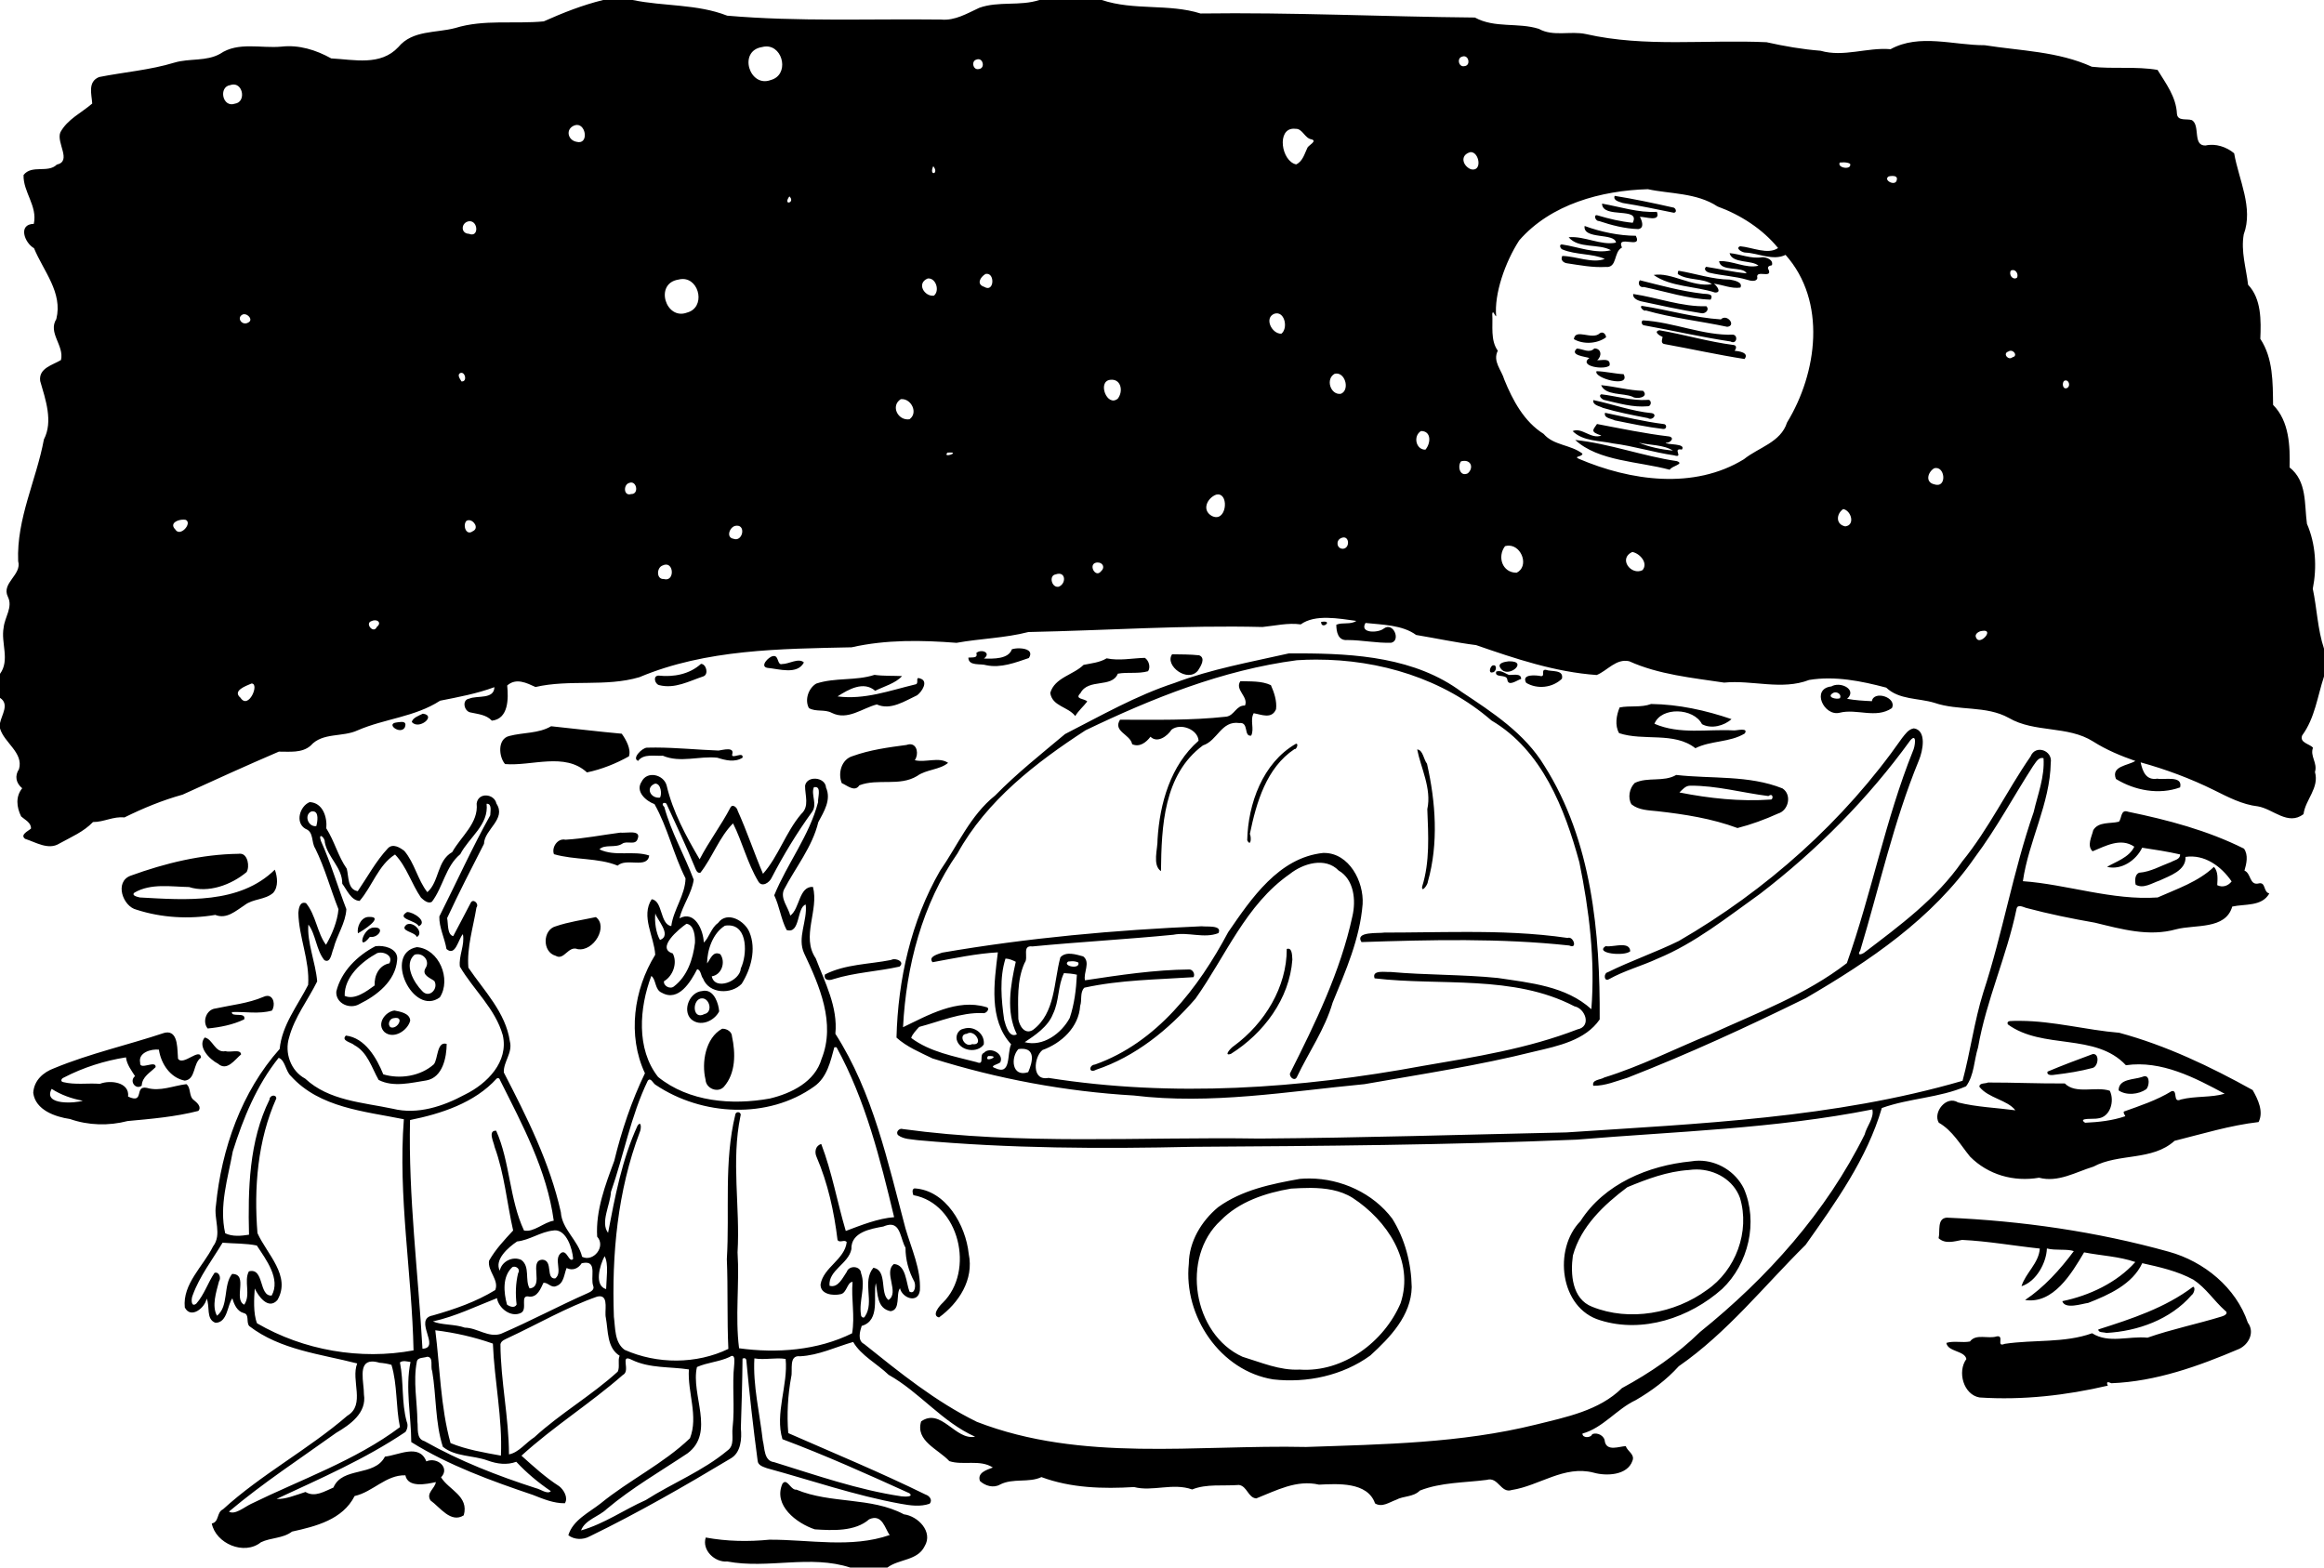 <?xml version="1.0" encoding="UTF-8" standalone="no"?>
<svg xmlns:rdf="http://www.w3.org/1999/02/22-rdf-syntax-ns#" xmlns="http://www.w3.org/2000/svg" height="1611pt" width="2388pt" version="1.1" xmlns:cc="http://creativecommons.org/ns#" xmlns:dc="http://purl.org/dc/elements/1.1/" viewBox="0 0 2388 1611">
<path d="m774.75 0c-26.5 6.475-51.54 16.388-76.37 27.463-37.78 3.65-76.64-2.862-113.63 8.525-24.86 6.663-54.87 2.487-73.07 24.45-22.84 24.574-56.84 16.137-86.27 14.587-19.51-10.875-41.35-17.687-63.96-15.125-26.03 2.463-55.64-6.575-78.7 9.2-17.93 10.037-39.35 5.587-58.54 11.287-31.73 9.687-65.09 12.225-96.96 18.588-14.83 6.095-9.58 21.925-8.78 34.015-13.71 11.89-31.995 20.23-40.995 37.11-5.338 13.55 15.275 36.88-4.563 41.4-11.412 11.29-32.088-0.29-42.65 13.29-0.738 21.82 18.188 39.86 13.15 62.78-20.675 0.47-11.938 24.44 0.287 31.29 12.113 29.49 37.126 56.89 28.639 91-11.1 17.85 10.437 34.03 5.974 52.65-10.762 6.54-28.974 10.37-26.687 26.98 6.887 23.74 16.788 51.99 4.775 74.94-9.712 52.3-35.288 101.86-33.076 156.39 5.013 17.69-21.748 27.97-13.273 45.63 6.862 13.55-4.076 26.32-5.364 39.75-3.788 19.62 8.374 41.74-4.688 59.44v30.85c12.488 8.04 2.062 21.75 0 32.42v6.79c5.188 18.39 30.462 31.1 24.412 52.3-5.812 8.79-3.9 18 4.1 24.6-8.625 10.7-7.337 24-1.362 36.2 4.663 4.3 13.075 7.9 12.637 15.6-3.487 3.2-14.512 8-7.512 13.2 13.788 4.4 29.875 14.8 43.85 6.1 15-8.3 31.265-15.1 43.335-27.7 13.92 0.1 26.2-7.5 40.35-5.9 24.09-11.9 48.86-22.1 74.76-29.3 41.04-18.7 82.17-37.49 123.59-55.23 13.76-0.13 29.69 2.13 40.89-7.76 15.18-17.21 41.05-10.53 60.35-19.62 34.55-15 73.7-17.12 105.89-38.05 23.51-4.68 47.12-8.99 69.76-17.4-0.44 16.14-22.24 10.32-32.27 14.75-9.83 1.41-6.8 15.92 1.16 17.66 9.85 2.25 20.41 2.75 27.86 10.64 21.66-2.35 21.29-28.77 19.67-45.17 11.47-10.18 25-3.26 36.35 1.93 43.87-10.14 89.96 0.22 133.42-12.6 85.75-36.03 180.96-36.4 272.66-38.4 44.3-10.02 89.8-9.24 134.7-5.74 30.6-5.55 62-6.06 92.3-13.88 100.3-2.04 200.4-8.99 300.7-6.46 16.3-1.6 32.6-5.65 49.1-3.35 18.5-13.44 48.9-7.46 71.4-4.5-7.4 5.22-17.5 1.43-25.7 4.94 0 9.13 2.3 20.79 14.2 19.65 18.9 0.02 37.5 4.13 56.4 3.47 12.4-2.88 2.8-26.74-9.2-18.5-7.2 6.28-32.1 6.61-23.9-6.9 21.5 2.31 47.5 2.5 65 15.41 25.6 4.26 51.2 9.77 77.1 13.06 50.2 17.41 101.5 34.65 154.9 38.4 13.7-5.6 24.9-21.46 41.7-17.68 37.7 17.09 80.9 21.28 121.9 27.43 36.3-3.6 73.9 10.19 109.2-3.4 33-5.46 67 1.36 99 9.84 16.6 15.81 41.3 13.25 61.9 19.51 31 10.71 66.3 3.16 95.6 19.45 33.3 19.39 75.7 9.54 108.4 30.32 16.9 10.74 35.3 18.38 54.1 24.94-9.5 6.05-31.6 6.52-24.9 23.14 24 14.8 55.4 20.7 82.4 10.8 3.9-15.85-21-9.3-29.2-11.2-14.5 2.5-19-9.2-21.5-20.94 32.4 8.98 64.1 20.74 94.2 35.64 18 8.9 36.2 18.6 56.5 20.9 19.7 3.4 38.4 25.2 58.5 10 2.4-18.7 20.5-33.7 14.7-54.15 3.6-11.77-6.7-20.35-2.5-31.26-4.4-4.96-17.7-6.3-13.9-15.78 16.3-22.25 19.6-50.05 28-75.67v-35.75c-8.3-25.13-9-51.58-14.4-76.95 5.5-27.61 3.8-57.5-7.5-83.46-3.5-25.37 0.3-54.61-22.3-72.41 0.7-26.91-0.2-59.29-21.2-80.36-0.4-28.65 0.2-59.8-16.4-84.83 1-23.4 1.5-51.48-15.7-69.46-2.5-21.48-9.4-42.78-5.6-64.67 12.7-34.15-6.4-70.24-12.3-104.21-9.7-8.14-23.8-12.99-36.8-9.99-16.9 0.44-6.4-25.76-17.4-32.57-6.6-2.32-18.5 1.79-19.3-8.28-1-21.54-14.1-38.74-24.9-56.288-27.7-4.774-56.6-0.924-84.4-4.062-43.5-19.8-91.2-20.338-137.6-27.65-39.9 0.112-83.9-15.237-120.9 5.113-30.1-2.588-60.2 10.562-89.9 2-23.4-1.838-46.5-5.838-69.4-10.963-77.2-3.6-155.8 6.812-231.8-10.426-20-4.437-42.1 3.651-60.7-6.762-26.8-8.462-56.5-0.487-82.1-14.525-117.5-1.075-234.7-6.812-352.4-5.199-40.8-12.9-85.6-3.463-126.9-17.338h-80.1c-24.8 8.2-52.5 1.175-77.2 10.062-15.5 7.163-31.3 16.788-49 15.063-91.6-1.113-183.6 2.9-274.76-4.975-38.75-15.225-81.5-11.8-121.49-20.15h-37.8zm209.68 59.674c21.97 0.068 29.37 36.789 5.52 43.136-27.29 10.34-42.21-37.247-11.4-42.322 2.06-0.561 4.02-0.82 5.88-0.814zm895.77 12.623c6.7-0.155 8.7 11.905 0.8 12.652-7.5 1.825-10.2-10.45-3-12.187 0.8-0.304 1.6-0.449 2.2-0.465zm-623.7 3.75c6.6-0.155 8.7 11.905 0.7 12.652-7.4 1.825-10.2-10.45-2.9-12.187 0.8-0.304 1.5-0.449 2.2-0.465zm-956.51 32.503c12.65 0.01 15.68 22.67 1.75 24.63-16.08 5.67-21.35-21.69-5.98-23.86 1.51-0.53 2.92-0.77 4.23-0.77zm441.28 51.94c11.85 0.12 14.68 25.62-0.57 21.72-11.45-1.91-14.62-16.2-3.39-20.89 1.41-0.59 2.73-0.84 3.96-0.83zm920.53 4.85c0.8 0 1.5 0.05 2.3 0.15 9-0.38 11.7 12.38 20.6 13.55 7.3 2.13-3.5 7.38-5.3 10.5-3.8 7.77-6 17.68-14.6 21.65-19.1-4.03-25.3-46.01-3-45.85zm226.9 30.06c11.4-0.59 15.7 25.71 0.6 22.07-10.6-4.17-14.7-18.34-0.6-22.07zm479.4 13.16c2.8 0.03 5.7 0.43 8.2 1.78 2.7 8.51-17.1 5.62-13.3-1.54 1.6-0.13 3.3-0.25 5.1-0.24zm-1169.4 4.89c8.2 10.25-6.1 13.5 0 0zm1232.2 12.57c3.3 0.05 6.4 1.12 5.4 4.98-1.2 9.12-18.2 0.52-10.5-4.36 1.2-0.32 3.2-0.65 5.1-0.62zm-314.3 17.03c27.6 6.1 62.5 4.37 89.4 22.17 29.6 10.77 58.1 29.12 77.8 53.42-13.2 8.95-33.1-0.98-48.7-2.28-6.9 2.53 2.8 8.19 6.8 8.11 17 0.79 35.2 10.84 51.5 2.96 53.1 59.56 40.9 151.53 1.9 215.36-8 25.5-36.6 31.95-55.4 47.16-64.2 39.37-145.7 27.76-211.9-0.51-7.7-3.55 4.7-2.29 4.5-6.7-15.1-11.69-36.9-10.27-49.9-25.39-25-15.64-39.6-43.03-50.4-69.54-3.6-12.56-15.3-23.58-8.4-37.26-9.7-13.51-6.1-31.8-7.1-47.4 1-5.45 2.9 2.37 5 3.2-2.7-28.63 11.4-69.39 29.6-97.51 40.6-46.6 105.3-64.05 165.3-65.79zm-42.7 8.55c-2.4 6.16 6.1 7.56 10.5 9.2 21.9 3.46 43.7 8.09 65.4 12.49 4.9-0.12 2.5-6.97-1.4-6.84-24.6-5.56-49.6-10.85-74.5-14.85zm-1060 0.66c8.4 8.18-9.1 12.69 0 0zm1043.8 9.33c0.4 20.06 50.1 3.39 39.4 24.6-15.3-1.5-30.4-5.08-45.1-9.51-5.9-1.83-2.9 7.68 1.7 7.23 16.2 5.44 33.3 9.84 50.5 10.39 8.3-1.2 4.8-10.86 2.1-15.71 7-0.44 27.1 7.29 21.8-6.48-23.5 1.48-47.3-6.55-70.4-10.52zm-1455 22.6c11.7-0.7 12.57 21.57-0.37 16.15-11.16-0.29-10.29-14.88 0.37-16.15zm1432.6 6.09c-2.4 17.93 38.8 8.41 40.3 21.4-19 4.07-40.7-8.84-60.8-6.89 13 15.11 37.9 7.69 54.4 16.64-19.6 5.05-42.4-4.39-62.9-7.38-4.4-0.4-2.1 5.83 0.7 6.48 17 7.07 38.5 5.02 54.2 12.08-15.5 6.19-36.8-3.51-54.6-3.8-2.8 5.61 2 9.02 6.6 9.49 16.2 2.41 32.5 5.58 49 4.63 15.6 1.57 9.9-19.29 21.1-24.92-8.1-17.74 27.1 3.41 17.8-15.13-21.4-0.04-45.2-4.99-65.8-12.6zm186.2 34.9c3.3 13.68 29 8.53 37.1 16.16-16 4.04-33.6-6.89-50.5-5.87 1.6 14.2 30.4 6.02 35.3 15.65-17.5-1.5-34.7-5.72-52-8.4-4.1 3.35 1 7.1 4.6 7.72 15.9 3.78 32.5 4.35 48.3 9.02 3.5 1.2 11.8 3.15 12.9-2.34-2.9-11.4 18.8 1.09 14.7-10.05-2.7-4.16 0-5.59 4-6.36 2.1-7.1-6.8-10.22-12.3-10.3-14.5 2.49-28-4.02-42.1-5.23zm363.8 21.74c4.6-0.14 7.5 6.07 5.3 9.93-5.5 3.37-10.6-3.79-8-9.14 1-0.51 1.9-0.76 2.7-0.79zm-428.8 0.98c-2 0.03-1.2 2.87-1.5 4.17 12.7 8.62 32.1 4.84 43.8 12.97-24.9 4.42-52.2-15.8-74.8-11.8 21.6 15.39 53.3 14.21 78.8 22.54 9 0.33 2.5-8.65-1.5-11.35 11.4 1.31 22.5 6.72 34.1 5 3.8-7.33-9-9.42-13.5-10.24-22.3-0.24-43.7-7.66-65.4-11.29zm-888.5 3.86c10.1 0.69 8.5 24.23-3.8 16.75-10.3-3.2-5.4-12.36 1.6-16.57 0.8-0.18 1.5-0.23 2.2-0.18zm-75.4 5.93c9.9 0 14.5 16.17 6.9 22.15-12.1 1.49-22.8-15.94-7.9-22.1 0.3-0.04 0.7-0.05 1-0.05zm-315.67 0.73c21.92 0.07 29.4 36.79 5.52 43.14-27.29 10.34-42.21-37.25-11.4-42.32 2.06-0.56 4.02-0.82 5.88-0.82zm1229.4 1.63c-3.2 3.54-0.6 9.89 5.1 8.64 28.4 5.9 56.6 15.35 85.7 16.25 5.1-8.66-6.8-6.95-10.6-7.76-27.2-3.19-53.7-10.5-80.2-17.13zm-8.6 17.61c-0.9 5.25 5.2 8.05 9.4 9.27 25.9 5.51 51.8 11.37 78 15.38 4.7 1.13 11.2-3.93 6.6-8.91-31.3 0.91-62.8-11.08-94-15.74zm11.5 15.3c-4.7 0.4 2.4 7.76 4.6 5.83 34.3 9.78 69.9 13.67 104.7 21.05 12.1-1.56-0.5-17.38-8.2-9.53-33.9-2.13-67.5-12.18-101.1-17.35zm-469.8 9.58c11.3-0.62 14.8 19.63 6.4 26.14-12.4 0.46-22.6-20.53-8.8-25.73 0.9-0.24 1.7-0.37 2.4-0.41zm-1326 1.07c5.41-0.24 11.77 7.32 5.64 10.6-7.85 5.08-16.08-6.06-7.27-10.26 0.52-0.21 1.07-0.31 1.63-0.34zm1796.9 7.95c-3.1 1.03-1.7 6.5 1.9 6.47 36.8 6.67 73.4 15.09 110.4 20.63 7.9 4.36 10.2-7.54 3.5-8.72-38.5 1.35-76.8-16.19-115.8-18.38zm21.1 12.7c-8.2 1.75 0.3 7.06 4.1 8.63-0.6 3.15-2.9 8.41 2.6 9.15 34.2 6.22 68.2 13.77 102.6 19.14 6.4-8.2-7.4-10.17-12.7-10.48 2-2.71 3.2-6.92-1.4-7.52-32.1-4.12-63.3-13.43-95.2-18.92zm-73.7 2.94c-1-0.05-2 0.24-3 0.98-9.6 9.25-31.5-7.04-33.2 7.52 11.9 6.9 29.7 6.18 41.3-2.36 0-2.85-2.2-5.99-5.1-6.14zm-9.9 20.42c-6.4 6.77-15 0.39-22.5 0.16-9.7 8.66 10.6 10.23 16.1 12.13-14.6 10.69 20 15.84 26 9.54 1.5-10.33-10.2-6.14-16-6.73 6.2-5 5.8-14.96-3.6-15.1zm535 2.94c4.7 0.24 8.5 7 2.1 8.33-5.3 4.81-13.1-4.79-5.4-7.3 1.1-0.79 2.2-1.08 3.3-1.03zm-532.2 26.29c-4.4 8.72 44.4 22.25 34.8 3.85-11.7-0.6-23.1-3.56-34.8-3.85zm-1457.8 2.08c5.23 0.29 7.09 11.73-0.08 11.06-1.87-3.21-6.36-8.88-1.01-10.96 0.38-0.09 0.74-0.12 1.09-0.1zm1124.1 0.93c11.9 0.34 16.5 22.15 5 26.11-13.3 1.47-19.6-19.57-7.5-25.88 0.9-0.18 1.7-0.26 2.5-0.23zm-288.6 7.94c11.9 0.3 14.4 15.27 7.4 24.32-13.8 11.39-26.6-22.01-9.9-24.18 0.9-0.12 1.8-0.16 2.5-0.14zm1224.8 0.91c4.7-0.22 6.5 8.08 1.4 9.94-5.5 1.84-6.3-7.41-3-9.59 0.6-0.22 1.1-0.33 1.6-0.35zm-596.6 6.09c5.6 13.56 28.3 9.84 40.2 14.82 5.2 3.8 21.8 0.67 13.7-7.56-18.1-0.4-35.9-5.55-53.9-7.26zm0.2 11.7c-4.3 1.88 0.9 6.56 3.6 7.26 18.3 4.19 37.1 9.9 56.1 8.14 5.3 0.03 5.2-9.46-0.5-8.15-20.1 1.29-39.6-4.9-59.2-7.25zm-898.6 6.22c12.6-0.36 21.4 17.91 10 25.89-14.9 2.09-24.5-17.3-11.2-25.8 0.4-0.05 0.8-0.08 1.2-0.09zm888.4 1.24c-1.2 6.65 7.9 7.6 12.2 9.98 18.9 5.68 38.5 9.4 57.9 13.17 5.8 3.74 12.7-4.73 5-6.37-25.7-2.46-50.1-11.55-75.1-16.78zm15 16.32c-1.9 7 8.1 7.34 12.4 9.72 20.6 4.16 41.3 8.6 62.1 11.06 5.1 0.78 5.4-6.4 0.4-6.37-25.2-3.18-50.1-9.33-74.9-14.41zm-10.3 14.4c-5.8 8.2-8.5 10.11 5.6 14.82-13.2 5.21-25.2-11.06-36.9-5.69 13.3 13.31 34.5 11.98 51.7 15.8 26.6 3.33 52.2 11.55 78.6 15.34 13.2 3.97-3.2-9.87 10-7.39 6.1-8.38-19.9-5.71-20.8-8.88 5.3 0.96 12.3-6 4.7-7.97-31.2-3.66-62.2-10.2-92.9-16.03zm-226 9c13.7 0.1 12.5 16.07 5.6 23.98-12.3 0.23-16.1-17.73-5.6-23.98zm198 11.51c29.8 27.46 81.3 27.47 121.4 38.26 2.6-5 19.5-7.33 9.2-11.06-44-6.5-86.5-22.49-130.6-27.2zm81.7 3.46c13.8 3.34 32.6 2.61 43.8 10.29-14.7-1.56-30.7-4.71-43.8-10.29zm-884.9 12.64c13-0.21-9.9 7.76-3.1 0.16 1.2-0.09 2.2-0.15 3.1-0.16zm660.9 10.74c9.3 0.01 11.5 9.82 4.3 16.04-10.1 4.85-13.5-9-8.7-15.41 1.6-0.44 3.1-0.63 4.4-0.63zm606 9.18c11.9 0.18 13.2 26.32-2.5 20.99-12.2-2.76-8.2-15.94-0.1-20.66 0.9-0.24 1.8-0.34 2.6-0.33zm-1676.2 18.64c7.56-0.03 9.49 15.16-0.02 14.81-9.96 3.19-10.33-12.25-2.5-14.28 0.9-0.37 1.74-0.53 2.52-0.53zm753.66 15.3c14.8 0.06 10.6 37.25-8.1 27.53-13.3-7.74-5.3-23.23 5.8-27.25 0.8-0.19 1.5-0.28 2.3-0.28zm803.1 18.78c10.5 2.08 15.5 20.82 2.6 22.26-12.8-2.58-11.4-16.4-2.6-22.26zm-2131.7 13.59c1.08 0.02 2.08 0.14 2.94 0.37 8.55 4.43-7.47 22.6-13.6 12.22-7.86-7.93 3.16-12.74 10.66-12.59zm366.41 0.72c6.85-0.04 13.19 10.61 4.99 14.2-8.76 6.48-13.33-8.3-7.91-13.48 0.95-0.49 1.94-0.72 2.92-0.72zm344.29 7.07c11.86-0.3 7.13 21.37-4.61 16.76-10.08-1.78-4.31-16.06 3.41-16.66 0.42-0.05 0.82-0.09 1.2-0.1zm779.4 15.07c7.6-0.1 7.5 14.22-1.1 14.57-7.8 0.06-9.4-10.35-2.6-13.56 1.4-0.69 2.6-1 3.7-1.01zm212.6 10.56c16.5 0.67 25.5 26.87 9.5 34.8-18.6 0.06-25.1-20.68-14.9-34.14 1.9-0.53 3.7-0.73 5.4-0.66zm158 8.12c9.6 1.7 20.9 14.16 13.2 23.35-14.4 7.36-31.7-14.63-13.2-23.35zm-687.1 13.54c6.8-0.33 10.6 6.18 4.6 11.49-7.1 8.71-16.5-9.12-6.1-11.33 0.5-0.08 1-0.13 1.5-0.16zm-553.54 2.68c10.03 0.55 9.72 22.37-3.35 18.54-9.64 0.53-9.3-14.55-1.57-17.35 1.84-0.92 3.49-1.27 4.92-1.19zm504.34 11.75c8.9 0.01 8.5 13.26-0.4 16.69-9 1.82-13-14.36-4-15.82 1.7-0.61 3.1-0.87 4.4-0.87zm-879.12 59.81c5.28-0.3 8.57 4.19 2.93 8.51-4.21 9.54-15.9-4.72-6.82-7.49 1.35-0.63 2.67-0.96 3.89-1.02zm1219.7 1.68c-1-0.01-2.3 0.09-3.9 0.33 0 10.18 14-0.23 3.9-0.33zm847.7 11.72c11.8 0-6.1 19.47-10.3 8.98-2.6-4.61 3.5-8.4 7.5-8.71 1.1-0.19 2-0.27 2.8-0.27zm-1238.7 22.62c-3.9-0.12-7.7 0.38-10.1 1.23-4.4 12.71-23.6 12.25-35.9 11.88 10.1-7.48-3.5-12.83-9.8-7.08 2.4 7.07-5.2 5.25-10.2 5.9 0.2 11.31 15.9 7.33 23 9.75 18.7 3.95 37.3-3.33 54.7-9.22 5.8-8.99-3.1-12.21-11.7-12.46zm359.8 6.5c-4.8-0.01-9.6 0.01-14.3 0.04-49.2 11.14-99.4 20.05-146.7 37.96-49.2 16.08-94.6 42.1-140.6 65.6-30.5 25.59-61.9 50.43-89.8 78.94-32 25.6-48 63.9-70.8 96.8-37.3 64.7-54 140-55.9 214.2 12.9 11.8 30.5 19.1 46.3 26.8 83.9 26.3 170.8 42.5 258.6 47.6 98.9 12 197.9-5.2 296.3-14.6 72.9-12.8 146.2-23.9 218.1-41.9 30.4-7.1 65.5-14.4 83.9-41.2 0.6-111.2-10-229.6-71-325.82-25.2-41.67-66.7-68.63-106.3-94.92-59.2-44.16-136.2-49.4-207.8-49.5zm-164.1 1.13c-10.1 14.31 20.1 37.39 33.3 20.81 3.3-5.04 10.3-16 1.5-19.48-11.5-1.26-23.2-1.13-34.8-1.33zm-511.34 2.21c-0.42 0-0.88 0.06-1.37 0.18-5.75 0.81-17.48 13.43-6.93 15.09 14.74 1.32 38.14 9.22 46.74-6.96-6.8-6.34-19.4 2.14-28 2.02-6.29 1.86-4.2-10.37-10.44-10.33zm476.34 2.4c-16.4 0.39-32.8 4.06-49.1 0.6-8.9 5.39-19.5 6.34-29.6 8.4-13 12.86-37.2 16.29-42.8 36.05 2.6 17.34 22.7 17.43 32.1 29.69 4.2-7.01 10.5-12.23 15.4-18.7-3.5-4.04-16.9-2.7-8.7-10.74 10.2-19.41 40.2-6.04 48-24.99 12.7-2.32 26.2 0.46 38.8-3.15 3.6-5.2 1-13.89-4.1-17.16zm220.2 2.23c81.1-0.12 163.3 24.63 225 78.21 65 38.31 94 112.96 112.9 182.16 12.7 61.9 20.4 125.7 15.4 188.7-32.7-29.7-78.6-33.8-120.3-40.1-45.8-4.6-91.8-3.6-137.6-7.7-5.4 0.6-24.7-3.4-20.5 8.2 84.7 10 177.9-5.1 256.6 35.9 14.2 2.8 22.4 26.1 3.8 29.7-63.4 24.6-131.2 35.4-198.1 46.8-158.4 29.3-321.6 40.7-481.2 15.5-22.2 4.3-18.7-27.1-7.7-35.8 24.4-8.8 46.7-29.4 48.4-56.7 2.6-7.2-0.6-17.5 5.4-23.4 45.9-10.1 93.8-10.4 140.1-13.5 2.5-3.3-0.5-9.8-5.1-9.9-45.1 0.4-89.7 7.2-134.2 13.9-2.3-9.8 7.5-23.2-2.3-30.7-9-2.4-22.1-6.9-29.3 1.2-8.6 31.5-6.2 71.6-35.3 93.3-10.4 6.4-17.4-5.2-18.7-14-0.3-24.2-2.1-49.4 8-72.1 5.7-6.6-4.1-23 10.1-21.2 60.3-5.8 120.7-9.1 181-15 19-3.9 39.5 5.2 57.9-2.1 5.5-10.8-16.1-7.8-21.4-8.8-111.6 4.8-223.3 14.9-333.5 33.9-4.7 1.8-18.4 4.9-12.3 12.3 27.6-5.1 56.5-11.2 83.9-12.7-4.7 38.6-12.1 86.1 17 118.1-5.6 12.2 0.6 40.8-20.7 30.5-8-2.6 4.3-4.8 6.8-7.3 5.3-11.1-13.2-20.8-21-12.2-6.9 2.8 1.8 16.6-9.6 11.9-28.7-7.5-59.6-12.9-83.8-31 1.3-4.8 6.5-10 10.2-14.2 26.9-7.1 53.2-18.7 81.6-17.8 4.5 1.5 10.7-6.6 4.3-7.7-37.2-11.1-74.9 10.7-106.6 25.9 4-78.4 24.7-158.4 70-223.4 37.4-67.8 100.9-116.77 164.5-158.09 85.9-41.28 176.1-77.4 271.3-89.95 8.3-0.54 16.7-0.82 25-0.83zm247.1 2.2c-4.7 0.57-15.5 2.11-10.3 9.01 9.2 14.1 37.1-9.75 10.3-9.01zm-1037.4 3.28c-14.77 13.39-35.1 17.16-54.5 15.08-7.62 0.17-4.85 10.67 0.55 12.18 20.4 5.28 38.53-5.13 57.3-11.31 6.84-2.94 3.19-15.9-3.35-15.95zm1018.1 1.81c-0.5 0.02-1.1 0.15-1.7 0.39-3 1.83-5.3 10.23 0.3 8.71 4.8-0.26 6.1-9.35 1.4-9.1zm66.4 5.8c-5.9 0.09 0 8.2-5.4 8.17-5.8-1.29-26-3.29-19.2 8.6 14.2 8.46 33.7 6.5 45.9-5.28 2.7-12.29-13.8-8.7-20.7-11.47-0.3-0.02-0.5-0.02-0.6-0.02zm-59.7 1.69c-1.1 0.01-2.2 0.19-3.4 0.6-2.7 8.7 13.2 2.75 14.2 10.14 1.2 9.94 12.6 0.7 17.8-0.65 0.3-7.99-11.2-4.66-15.8-5.24-4.2-1.64-8.1-4.88-12.8-4.85zm-802 4.84c-24.2 7.89-50.6 3.15-74.8 11.2-10 5.96-15.1 20.9-9.4 31.46 9 5.22 20.2 1.23 29.3 6.11 20.4 10.25 39.1-5.98 57.9-10.78 17.8 7.96 35.8-4.36 51.8-11.79 5.9-4.26 15.2-18.23 3.9-21.53-7.4-2.91-0.3 6.99-6.6 7.67-32.8 7.88-64.9 19.85-99.5 15.32 13.9-8.98 33.5-20.22 48.3-7.21 11.3-5.66 26.3-9.61 34.5-18.91-10.1-0.51-23.9 0.06-35.4-1.54zm470 8.1c-7.6 10.95 10.8 20.08 5.9 31.31-11.3-0.55-13.5 12.68-23.9 14.26-45.3 5.02-91.4 3.96-136.6 3.93-9.5 15.16 13.2 18.67 15.6 31.46 9.5 4.34 18.2-2.45 23.5-9.61 8.8 8.66 21.6-0.54 27.1-9.09 11.8-9.03 33.9-0.11 34.7 14.23-36 31.63-49.8 80.26-52.7 126.56 0.4 12.2-7 33.2 4.4 41 0.7-57.3 3.2-123.9 53.9-161.54 18.8-6.06 23.5-32.11 46.7-28.74 12.8-1.57 5.2 17.85 15.3 16.13 4.3-8.98-1.9-19.73 3.2-28.73 10 1.67 23.1 7.98 28.7-5.16 1.3-10.38-2.4-21.45-6.6-30.91-12-5.69-26.3-4.62-39.2-5.1zm-1270.1 2.98c10.76-0.05-3.88 34.26-14.19 18.31-10.9-9.09 7.06-15.2 14.19-18.31zm2037.8 1.64c-3.1-0.02-6.1 0.63-8.6 2.11-26.5 3-9.6 38.73 10.5 33.84 22.1-5.66 46.8 7.99 67.2-5.96 6.9-13.84-23.3-23.21-25.7-8.92-10.7-0.51-21.3-1.09-31.8-3.03 10.4-9.42-0.8-17.97-11.6-18.04zm-3.7 9.74c4-0.17 8.4 3.5 6 7.62-5.5 1.8-17.6-1.64-8.7-6.84 0.8-0.49 1.7-0.74 2.7-0.78zm-236.4 14.93c-13 4.94-27.2 1.78-40.5 4.45-4.2 10.16-6.4 23.04-0.7 33.01 31.7 10.54 70.6-2.15 98 19.35 20-10 44.2-7.24 63.4-18.91 5.3-7.96-10.5-3.7-13.9-3.95-34.3-1.89-69.4 5.61-102.1-8.55 8.8-22.08 50.4-20.5 61.1 0.52 11.9 6.53 28.4 2.15 37.9-6.47-33.2-11.34-68-18.98-103.2-19.45zm-1577.6 12.45c-5.05 2.45-13.17 5.31-14.26 10.62 8.75 10.99 32.43-8.19 14.26-10.62zm-27.29 10.61c-2.13-0.02-4.56 0.42-6.36 0.64-14.9 1.67 4.85 16.39 10.4 6.42 2.27-5.72-0.48-7.03-4.04-7.06zm191.97 5.53c-16 9.52-35.7 7.76-53.57 12.48-15.9 3.68-13.53 27.23-5.56 36.12 34.25 2.86 76.7-15.48 105.15 10.71 18.92-3.94 37.24-11.28 53.96-20.67 3.05-9.18-3.9-21.67-9.26-29.04-30.21-2.73-60.4-6.43-90.72-9.6zm1750.3 2.73c-7 1.14-11 7.39-15.1 12.46-74.6 106.78-174.2 195.48-286.8 260.68-29.7 14.6-61.4 25.4-91.1 40.1-5.8 1.2-5.1 12.7 1.4 9 19.8-11.1 41.9-16.9 62.4-26.4 48.4-20 89.4-53.2 131.7-83.3 73.2-56.2 138.8-122.3 193-197.16 8.9-10.28 6 8.46 3.4 13.58-35.5 88.38-53.1 182.88-84.9 272.58-52.3 40.5-115.2 63.9-175 91.3-45.5 18.6-89.6 41.1-136.7 55.7-4.8 3.1-16.3 2.6-14 10.6 15.3 0.2 29.7-6.1 44.1-10.4 77.9-30.4 154-65.4 229-102.3 81.4-47.4 162.5-102.1 216.9-180.6 27.8-37.2 49.8-78.5 74.9-117.49 3.4-4.25 6.6-11.85 13.4-10.04 1.6 24-7.4 46.43-12.7 69.33-26.4 75.8-39.7 155.4-64.7 231.6-11.6 37.1-16.5 76-26.6 113.5-165.2 48.1-338 54.9-508.7 66.3-131.5 2.8-262.9 7-394.5 7.9-152.7-2.4-306 8.6-457.9-12.2-4.7-1.8-10 4.3-5.9 8 7.2 5.3 16.8 5 25.2 6.3 117.5 10.7 235.7 11.2 353.6 8.5 164.3-1 328.5-2.3 492.6-9.2 126.8-10.6 254.7-13.9 379.7-38.8 2.6 10.9-7.2 21.5-9.9 32.3-49.4 99.7-125.1 184.1-211.4 253.6-29.6 28.9-64 52.5-100.3 72.1-29.3 29-72.1 37.3-110.7 46.9-96.4 23.9-196.3 25.3-295 28.7-140.8-3.1-288.3 19.9-422.9-32.3-52.9-25.9-99.1-63.4-144.8-100-8.9-4.3-5.3-16.5-3.1-23.2 24.5-7 14.3-38.9 18.2-55 2.6 13.6 1.2 32.5 18.9 36.1 13.3-1.8 6.5-21.8 12.1-29.5 2.8 12.6 23.3 20.3 25.6 2.7 1.4-27.4-10.9-53.5-18.5-79.4-22.8-85.5-41.7-174.7-90.1-250.2 3.4-34.4-13.4-65.9-25.2-96.9-19.1-28 4.4-61.8-3.6-91.8-18.2-0.9-16.8 28.2-29.1 36.9-2.6-10.8-12.9-21.5-8.3-33 15-28.9 36.5-54.9 44.3-87.1 7.2-13.5 16.9-28.6 9.9-44.4-0.8-13.64-24.5-15.81-26.9-2.4-0.2 12.4 5.9 26.5-4.9 36.3-19.9 23.3-29.4 54.7-49.15 76.9-11.37-26.8-20.59-54.6-32.59-81.2-0.6-3.7-6.27-9-9.08-4.2-11.94 23-27.78 43.7-39.72 66.8-17.55-29.9-34.55-61.2-42.38-94.9-3.82-14.07-25.13-19.28-32.17-4.8-8.41 12.6 5.64 24.8 16.59 28.8 16.96 30.1 24.28 64.6 39.86 95.4-0.58 21.8-15.56 40.1-18.32 61.3-14.86-2.4-10.69-32.8-25.2-34.5-14.13 21.9 3.28 48 4.58 71.3-27.67 44.7-35.89 103.8-13.22 152.2-17.29 35.9-30.04 74-39.44 112.7-11.56 31.1-23.92 63.8-21.92 97.2 11.66 12.9-5.05 33.1-19.35 25.9-5-21.4-25.86-35.1-27.29-57.3-14.17-63.7-43.57-122-73.25-179.5-0.67-13.6 11.6-25.3 7.79-39.9-5.4-37.2-33.23-65.1-53.3-94.7-2.14-26.2 6.22-51.7 10.33-77.2 3.9-5-4.39-12.1-7.28-6.2-7.54 14.2-14.89 28.7-22.54 42.9-7.92-2-6.29-16.1-7.81-23.2 14.94-32.2 31.28-64 47.35-95.4 0.42-18.5 29.11-31.8 15.97-51.7-2.65-12.9-23.57-14.9-25.4 0 2.59 25.1-19.95 41.9-31.36 62.3-19.79 11.1-16.44 38-31.97 51.5-12.52-16-16.31-37.4-29.55-53-5.69-4.4-14.64-9.9-20.98-3.5-15.46 16.5-26.2 36.7-38.84 55.2-13.27-2-11.55-19.1-14.09-28.8-11.23-16-15.82-35.5-26.32-51.9 1.36-14.2-4.4-32.9-21.33-33.7-12.61 5-19.26 26.5-5.26 34.4 10.84 4 7.04 17.1 12.41 25.2 12.39 25 19.5 52.1 29.82 78-1.28 15.5-8.63 33.2-16.04 45.7-11.17-14.8-12.99-38.3-25.63-53.5-8.13-2.8-9.48 7.1-9.87 12.4 0.63 31.3 14.73 61.1 12.59 92.6-13.53 26.7-33.62 51.6-36.58 82.3-48.94 54.9-74.72 128.3-81.86 201-3.07 17.6 8.14 37.2-3.74 52.7-12.54 25.5-39.37 48.1-36.26 78.4 7.78 15.2 25.92 0.5 28.07-11.4 4.57 9.9-1.24 26.5 11.37 31.1 15.76-0.2 15.16-23.5 21.69-31.4 2.2 7.8 6.07 16.7 14.65 18.9 7.61 1.8 2.71 11.8 7.02 16.7 39.92 30.7 91.7 35.9 138.64 48-8.53 21.5 11.06 53.1-12.69 67.2-50.56 43.6-110.31 75.1-159.7 120.2-8.43 3.9-4.59 16.2-14.39 18.2 5.14 25.7 41.48 41.5 63.16 24.1 13-6.2 28.04-4.7 39.93-13.7 30.41-6.7 65-15.3 80.39-45.7 23.28-5.1 40.42-27.4 65.2-26.6 3.22 16.4 27.07 11.4 39.15 8.7-1.23 8.5-13 13.9-6.88 23.6 12.13 8.6 26.1 29.7 42.69 19.1 7.05-24.8-19.3-32.6-29.14-48.8 11.99-12.4-5.32-26.6-18.94-20.5-9.01-23.3-35.77-7.9-53.15-6.1-13.46 26.2-54.71 12.5-66.13 39.7-11.2 4.7-23.89 13.1-35.91 5.7-11.94 3.8-26.39 9.8-37.07 8.9 56.28-26.2 113.78-51.2 165.46-86 2.57-3.8 3.59-8.8 1.63-13.2-6.88-24.9-3.65-51-8.7-76.1 3.89-3 9.17-1.1 13.57-0.6-6.97 33.8 0.84 68.8 0.97 102.9 48.05 30 102.5 49.7 156.26 67.9 13.15 5.2 26.71 10.9 41.05 10.7 4.57-7.2-1.49-17.4-7.35-21.9-17.55-11.2-33-25.4-48.41-39.2 40.99-37.4 88.42-67.1 130.21-103.7 10.73-5.2-4.91-27.9 11.59-19.4 22.83 11.1 49.64 8.6 73.24 12.3-1.98 29.2 12.46 60.2 1.38 88.4-34.26 32.8-78.13 53.8-114.83 83.8-14.88 11.7-35.52 21.3-41.4 40.8 7.71 5.9 18.82 6.1 27.32 1.5 62.09-30.2 122-64.6 181.14-100.1 13.29-7.5 14.49-25.5 13.13-38.9 0.97-29.8 1.88-59.6 2.14-89.4 2.46-1.2 4.75-0.5 4.93 2.5 3.99 43 8.76 85.9 14.49 128.7 0.46 6.1 7.26 7.8 12.01 9.6 57.21 15.6 113.41 35.1 171.81 45.7 12.1 2.2 25.2 4.1 37.1-0.1 4.2-4.8-0.4-10.3-5.3-11.8-57.8-28.4-117.5-53.1-176.3-78.9-1.9-23.7-0.6-48.6 3.8-72.3 2.2-8.3-3.6-28.3 11.4-26.4 23.9-1.2 45.8-12 68.2-18.4 10 17.4 30.7 27.9 45.5 42.2 40.2 22.6 68.7 60.6 111.1 79.5-25.4 5.1-43.5-37.6-69.3-19.7-7.7 25.3 22.1 35.7 36.2 51.1 17.6 5.8 39.4-2.6 55.9 8.2-7.7 3-20.3 6.5-16.6 17.3 6.6 6.2 17.3 9.5 25.8 4.6 16.6-8.6 37.1-1.9 53.2-9.6 37.9 14.1 79.1 15.2 119 12.8 23.6 6.2 50-5.8 74.6 3.1 18.4-7.5 40.1-4.2 60.1-5.8 10.6 1.6 11.7 16.4 22.2 17.3 25.7-10.1 51.8-24.4 80.6-17.7 24-1.1 62.3-3.8 72 24.1 8.9 5.6 18.4-1.5 26.8-4.5 9.9-5.4 22.3-3.4 30.8-12 27.2-10.7 57.4-10 85.8-13.7 15-4.5 18 17.7 32.2 13 35.4-5.5 67.4-32.1 105.1-22.3 16.1 4.6 43.4 3.7 49.9-15.2 3.4-8.4-6.3-12-8.6-18.9-8.8 0.5-23.8 6.9-26.8-5.5-0.3-7.9-9.5-12.5-16.2-9.9-1.9 5.3-12.9 5.2-12.6-0.7 26.6-7.4 43.9-31.5 68.5-43 20.3-11.8 39.5-26.1 55.2-43.5 62.3-43.2 109.5-103.1 162.9-155.9 38.7-54.7 78.9-110.8 97.9-175.8 35.2-12.7 73.8-13 108.2-27.9 10.5-14.1 10.2-33.5 15.4-49.9 10.6-60.8 36.9-117.4 49.4-177.8 1.2-6.7 8.2-2.7 12.3-1.5 29.1 7.8 58.7 13.8 88.4 19 34.2 8.3 69.3 18.3 104.3 8.5 24.3-6.4 63.5 0.8 72.1-29.2 16.1-3.6 38 0.2 47.6-16.8-8.4-2.2-3.8-15.9-14.7-12.7-10.8 1.7-8.7-13.2-17.2-16.7 2.6-9 5.2-19.8-0.6-28.2-46.8-23.4-97.8-36.9-148.8-47.4-9.9-3.6-7.9 8.5-11.9 12.8-10.9 2.8-26.1-0.4-32.9 10.8-2 8.6-8.5 19.9-0.9 27.2 16.7-6.8 36.2-17.9 53.6-5.9-6.7 14.1-24.3 19.4-35 25.9 18.3 4.6 37.3-8.3 45.1-24.6 16.3 2.4 32.6 5 48.7 8.6 0.4 6.4-7.5 7.4-11.6 9.8-13.5 5-26.3 12.6-40.8 13.7-5.9 2-5.8 10.6-4.6 15.4 9.8 5.7 21-2.1 30.6-5.3 13.2-6.2 34.2-12.9 33.4-30.4 24.3-3.6 45.8 11.9 59.2 31.5-4.5 5.8-11.7 8.2-18.5 4.8 0.4-7.8 1.5-17.2-4.2-23.5-20.2 19.2-47.3 28.2-72.3 39.3-58.2 4.1-117.4-17-173.1-20.9 7.3-51.3 34.9-99.6 35.8-152.31 2.6-15.58-19.7-23.75-26-7.85-30.4 44.06-53.8 93.06-87.7 134.76-33.1 47.9-80.6 82.7-126.3 117.5-2.4 1.6-9.5 4.4-4.7-3.1 24.6-81.5 42.7-165 75.2-243.93 5.4-12.71 10.4-38.9-6.4-41.41zm-793.2 19.78c-0.2 0.01-0.4 0.07-0.7 0.16-42.4 24.42-61.3 77-62.3 123.8 4.6 9 5.6-3.1 3.4-8.2 8.3-40.1 21.1-84.78 57.2-108.85 2.7 0.83 5.5-7.14 2.4-6.91zm-496.1 0.64c-1.4 0.01-2.9 0.28-4.5 0.88-23.4 3.1-47.1 6.3-69.3 14.34-14.3 4.2-19.1 21.9-13.9 34.7 7.2 3.1 16.7 12 22.6 2.8 23.8-9.16 51.6 1.8 74.2-11.96 11.9-8.59 29-7.78 39.8-16.87-11.6-8.1-29.3 0.07-42.8-3.43 5.2-7.29 3.3-20.5-6.1-20.46zm-326.49 4.23c-3.84-0.01-7.68 0.03-11.52 0.14-6.49 0.42-19.76 14.11-11.21 16.95 7.03-9.49 21.07-5.91 31.7-6.59 22.54 9.57 46.76 0.05 70 2.55 10.47 3.3 22.28 6.36 32.4-0.01 1.55-8.75-14.63 2.54-13.32-4.25 3.29-10.08-11.66-5.75-17.46-4.94-26.78-0.97-53.7-3.76-80.59-3.85zm977.89 2.43c4.5 23.24 18.8 50.36 13 76.66 1.3 33.3 3.5 67.5-6.7 99.8-0.6 8.3 7.5-3.1 7.4-6.6 13.9-49.1 10.1-102.2-1.1-151.56-4.3-5.15-5.1-17.73-12.6-18.3zm332.7 32.77c-16.2 9.49-36.7 2.18-53.3 10.29-6.8 6.7-9.2 19.1-4.2 27.4 9.3 7.6 22.1 7.7 33.5 8.9 34.7 3.9 69.9 9.4 102.7 21.6 17.7-4.5 35.3-11 52.1-18.6 13.5-3.9 18.1-24.2 5.7-32.3-43.3-17.34-91.1-12.1-136.5-17.29zm-1311.4 11.09c7.63 0.1 8.72 13.7 6.17 18-12.58 1.5-19.13-13.5-6.17-18zm1329.2 2.7c34-0.3 66.8 9.1 100.6 13.3 6.5-4.7 6.4 4.7 3.1 4.5-39.4 2.8-78.9-1.5-117.4-9.1 3.9-3.7 7.8-8.7 13.7-8.7zm-1123.6 1.8c8-0.3 3 14.2 3.6 19.3-11.2 43.1-39.7 79-56.34 119.7 6.84 14.2 8.64 30.7 15.94 44.6 17.8 5.7 12.8-29.3 24.5-32.7 2.4 21-11.3 42.5-2 62.7 19.7 41.6 40.7 89.8 22.4 135.5-8.5 29.6-38.9 44.4-66.56 51-48.54 8.8-103.86 4.3-143.43-27.7-28.4-36-24.12-89-8.72-129.8 6.37 4.5 4.24 17.9 13.54 21.6 21.42 12.1 37.03-14.1 45.32-30.2 4.9 0.6 4.64 8.5 7.55 11.9 7.68 19.9 36.24 20.8 49.67 6.8 11.98-19.2 18.96-44.5 9.98-66.2-5.86-14.6-28.7-28.1-40.46-11.8-8.7 5.9-11.69 19.6-18.24 25-0.35-15.6-11.52-41.8-31.2-31.1 4.05-16.9 15.73-31.9 18.29-49.6-11.76-31.4-28.93-60.9-37.75-93.4-5.5-5.2 1.27-6.7 2.84-4 12.31 26.9 25.12 53.7 36.31 81.2 1.31 3 2.77 8.4 7.21 7.2 15.53-19.8 24.1-45.6 41.91-63.4 11.58 22.9 18.53 51.5 32.47 74.6 4.7 8.2 14.58 1.3 17.23-5 15.24-29.3 32.44-57.6 51.84-84.4 7.1-9.8-1.8-22.4 2.3-31.6 0.7-0.2 1.2-0.2 1.8-0.2zm-421.54 21.4c6.48 0.3 4.1 10.1 4.06 14.8-23.26 41.6-43.58 86.7-65.4 130-0.4 14.2 6.87 27.8 9.17 41.8 11.73 10.1 14.97-12.5 21.08-19.1 2.7 14.1-5.55 27.7-3.87 41.7 17.46 29.8 45.48 53.9 55.09 88.1 7.86 34.2-20.23 62.4-48.41 76.2-28.03 15.2-60.92 26.2-92.83 18.3-38.64-8.2-82.19-10.3-112.54-38.7-18.54-9.8-26.82-33.3-20.63-52.9 7-26.3 24.23-48 36.03-72-1.97-24.2-13.3-50.2-11.3-73 9.48 12.2 10.03 32.9 20.52 45.7 8.43 4.8 9.41-10.5 11.79-15.1 4.33-17.1 15.57-32.6 16.47-50.4-11.24-29.1-19.87-59.3-32.69-87.6-4.01-12 5.52-4.2 4.97 1.5 3.65 19.9 22.73 32.5 22.43 53.4 5.81 7.6 11.36 21.7 22.32 22.1 16.22-18.7 24.09-46.2 45.49-59.6 14.89 15.5 21.19 37.7 33.34 55.4 3.41 3.2 9.26 8.4 14.05 5.3 14.35-18.9 17.46-45.4 36.4-61.1 11.36-21.8 36.93-37.7 33.8-64.7 0.23-0.1 0.45-0.1 0.66-0.1zm-223.46 9.8c7.71 0.3 5.68 13.2 4.08 18.9-10.15 1.5-16.09-13.7-6.79-18.6 1.01-0.3 1.92-0.4 2.71-0.3zm408.08 27c-4.92 0-10.49 0.7-13.43 0.3-23.46 3-46.8 7.7-70.53 9.1-10.31-2.3-18.1 10.1-14.78 18.6 26.32 7.7 56.77 4.4 81.76 14.7 11.29-10.5 38.12 4.5 40.61-13-20.57-6.8-43.9 1.8-63.96-7.9 6.61-7 20.46-1.4 29.2-7.2 6.24-4.5 17.19 2.7 19.91-6.4 2.8-6.8-2.45-8.2-8.78-8.2zm890.82 26.4h-1.6c-56.9 6-92.2 58.4-122 101.8-38.2 71.7-91.7 141.8-171 170-8.1 0.6-8.4 12 1.4 6.7 50.3-16.8 93.2-51.5 127.6-91.3 38.7-54.4 64.5-120.7 121.1-160.1 17-13.6 45.7-22.3 62.8-4.5 19.9 11.5 22.4 38.3 17.7 58.6-15.4 71.3-47.7 137.4-80.2 202-0.9 5.1 6.3 10.7 9 4.4 15.2-31.9 35.9-61.2 45.8-95.4 16.8-40.7 35-82.2 38.5-126.5 1.7-29-17.3-65.4-49.1-65.7zm-1392.4 1c-0.65-0.1-1.32 0-2.02 0.1-47.69 0.6-94.5 12-139.03 28.2-20.97 7.9-9.86 39.5 7.68 43.6 32.37 10.5 67.72 12.4 101.2 6.7 14.61 5.9 26.31-5.2 37.61-12.5 10.84-8.5 26.26-6.6 36.74-15.8 7.06-8 5.44-20.8 2.14-29.8-45.47 44.6-114.84 38.9-173.32 35.7-2.96-0.7-11.63-2.5-6.86-6.3 21.11-12.2 46.89-7.5 69.99-7.1 24.81 8 54.19-2.7 73.91-19.2 4.25-6.9 1.59-23.4-8.04-23.6zm214.17 74.9c-14.77 9.1 11.33 10.4 15.01 18.3 12.11-5.9-6.81-18.5-15.01-18.3zm318.88 1.6c1.14 7.2 22.14 28.2 5.99 34.3-5.09-8.7-7.28-23.3-5.99-34.3zm-367.47 4.7c-0.64 0-1.34 0-2.09 0.1-8.94 1.3-13.85 12.8-12.49 20.9 5.89-2.9 34.6-21.5 14.58-21zm291.11 0.2c-17.21 3.7-34.79 6.1-51.5 11.8-17.07 4.5-17.59 33.1-0.2 37.9 10.99 6.6 16.09-13.5 28.43-8.5 20.46 3.3 39.46-29.1 23.27-41.2zm116.34 8.6c10.1 1.2 11.22 16.7 10.92 24.5-2.55 20.7-9.66 42.7-26.92 55.9-4.8 4.2-13.82-0.5-12.88-6.6 11.55-6.6 17.65-23.6 11.29-35.7-21.92-6.7 8.12-31.6 17.59-38.1zm-356 0.1c-1.23 0.1-2.44 0.4-3.59 1-10 8.4 10.96 9 13.3 15.9 8.36-4.8-1.08-17-9.71-16.9zm410.55 2c24.44 0.5 23.57 37.8 15.27 55.2-1.05 16.6-33.26 29.1-37.34 10.2 12.82-1.9 18.14-18.3 11-28.4-9.52-4.7-12.49 6.1-17.01 11.8 0.09-17.4 7.5-38.9 22.85-48.4 1.86-0.4 3.6-0.5 5.23-0.4zm-454.74 2.7c-0.44 0-0.89 0-1.38 0.1-14.53-0.1-22.13 33.2-5.04 11.9 10.39 1.9 19.84-11.9 6.42-12zm1399.8 5.7c-34.5 0-68.9 0.8-103.2 0.8-6.9 1.3-38.4-1.9-29.4 12.2 88.4-2.9 178.3-5.2 266.9 4.4 11.1 5.2 5.2-12.6-2.1-9.7-43.8-6.4-88-7.8-132.2-7.7zm202.2 17c-7.2-0.1-16.4 2.3-21.2 1.2-14.7 9.5 24.3 13.4 31.6 6.6-0.3-6-4.7-7.7-10.4-7.8zm-1596.7 1c-1.6 0-3.14 0.1-4.56 0.3-23.07 11.9-44.12 32.4-50.32 58.3-0.93 15.3 17.6 23.5 30.07 15.8 22.22-10.9 45.73-29.3 48.03-55.9 2.03-13.1-12.02-18.5-23.22-18.5zm48.61 1.5c-43.4 8.1-4.92 89.8 29.51 64.5 15.07-23.3-1.02-62.3-29.51-64.5zm1119.2 2c-0.6 0-1.2 0.1-1.9 0.3 0.2 48.7-28.3 95.6-67.8 124.6-3.9 2.3-14.1 13.7-3.9 10.2 41.9-26.3 75.3-70.7 78.9-121.1-0.4-3.8 0.1-13.9-5.3-14zm-1165.2 5c7.29 0.4 15.09 5.4 10.7 13.8-13.26 2.5-19.65 15.7-18.91 28.4-10.5 7.6-25.71 19.2-38.5 13.4-0.66-24.5 22.11-44.2 41.9-55 1.47-0.5 3.12-0.6 4.81-0.6zm46.74 2.1c8.82-0.2 16 9.5 10.36 17.9-5.26 9 6.11 12.5 11.36 16.5 5.73 9.9-6.7 23-15.72 12.8-10.63-10.8-23.95-34.1-9.85-46.5 1.29-0.5 2.59-0.7 3.85-0.7zm755.31 5.6c4.7 0.1 9.1 2.1 13.2 4.1-6.7 30.2-12.9 64.2 1.4 93.2-10.1 5.2-14.4-11.5-16.3-18.6-3.7-25.7-6.2-53.9 1.7-78.7zm-143.4 0.8c-1.4 0.1-2.7 0.4-3.7 1-28.2 5.6-58.8 5.3-84.8 18.6-2.1 7.8 5.8 8 10.5 6.1 27.7-8.7 57.2-9.9 85.3-16.2 6.1-5.3-1.3-9.7-7.3-9.5zm228.9 2.6c2.8 0 5.6 0.4 8.1 1.7 2.7 9.4-21.2 4.5-13.1-1.3 1.6-0.2 3.3-0.3 5-0.4zm-10.4 15.3c5.5 0.3 11.2 0.7 16.6 2-0.9 18.7-3.2 37.8-9.2 55.6-10.7 19.9-34.4 37.4-57.8 31.1 12.9-8.7 29.9-19.7 36.3-36.3 8.1-16.4 6.1-36.2 14.1-52.4zm-460.87 22.6c-1.21-0.1-2.5 0.1-3.85 0.4-15.97 1.2-25.54 24.3-14.52 35.8 11.67 10.9 30.04 2.9 36.38-9.7-0.81-10.1-6.24-26.2-18.01-26.5zm-562.26 6.6c-1.52 0-3.24 0.4-5.16 1.3-19.59 8.4-40.87 10.4-61.49 14.9-11.9 1.3-17.28 17.1-10.06 25.7 15.85-1.5 32.62-4.8 46.92-11.7 2.86-10.2-16.99-2.1-15.78-9.4 17.04-0.7 34.68 2.9 51.4-1.9 4.57-7 2.35-18.9-5.83-18.9zm558.02 3.2c9.92-0.5 14.58 17.8 3.27 20.2-14.7 7.8-16.14-16.2-5.32-19.9 0.7-0.2 1.39-0.3 2.05-0.3zm-394.93 15.6c-12.17 1.7-23.34 17.6-12.59 27.8 11.67 9.6 29.75-2 32.94-14.8-0.45-9.5-13.02-11.6-20.35-13zm1.64 9.5c10.92-0.6 1.94 15.2-6.52 12-4.43-3.4-1.32-11.3 4.06-11.7 0.91-0.2 1.73-0.3 2.46-0.3zm2086.6 3.8c-4.4-0.1-8.9 0-13.3 0.3-2.5 0.3-3.6 1.9-2.6 4.2 44.9 32.9 112.5 10.5 151.7 52.5 45.8-6.6 89.1 16.3 126.8 36.6-16.8 5.1-38 2.8-56.1 7.4-11.3 5.2-3.4-12.8-12-10.7-19 11.7-40.4 18.7-61.3 26.2-1 2.3 1.2 4 1.8 6-16.5 5.7-34.2 7.6-51.6 8.4-10.5-6.8 12.1-4.4 15.9-5.5 16.6-1.4 22.2-22.6 15.8-35.6-17.9-6-43.7 4.9-57.8-9.4-32.9 0.3-65.9-1.3-98.7-1.2-2.9 1.7-11.2 0.1-11 5.5 11.5 14.7 36 16.8 46.2 30.2-24.5-3.3-49.7-4.1-73.6-10.1-15-9.5-32.6 12.6-24.8 26 17.8 10.2 27.6 28.2 40.2 43.6 23.2 23.4 56.1 32.7 88.6 27.1 24.6 6.5 47.1-7.3 69.8-14.2 32.8-17.6 75.4-7.1 104.3-33.2 35.7-8.9 71.4-19.9 107.9-24.1 6.8-13.4-0.8-29.2-7.6-41.1-54.4-30.2-111.1-57.3-171.4-73.6-42.3-3.5-84.3-15.1-127.2-15.3zm-1351.2 9.1c-2 0.1-4.1 0.4-6.2 1.1-6.9 1.2-10.7 9.6-7.9 16 5.2 12.8 26.2 15.5 34.1 4.1 1.4-11.9-8.8-21.3-20-21.2zm-315.15 1c-0.35 0-0.7 0.1-1.04 0.1-21.21 11.7-26.56 43.5-21.15 65.4 0.51 11.4 15.89 17.5 23.55 9.1 15.4-17.5 15.06-43.3 10.39-64.8-0.11-5.9-6.48-9.7-11.75-9.8zm-712.88 4.8c-1.41 0-2.98 0.1-4.73 0.6-46.81 15.6-95.44 26.4-141.14 45.3-14.163 5.2-25.975 15.6-26.987 31.7 2.812 22.1 28.199 30.8 47.225 33.6 23.672 8.3 49.712 8.9 74.002 2.6 30.42-2.8 61.15-5.4 90.81-13 4.67-5.1-1.72-10.7-5.6-13.8-6.95-4.8-3.4-15.7-9.7-20.6-16.86 2-33.77 9.8-50.83 4.8-16.73-3.4-2.24 21.2-24.07 11.2 2.13-18.5-22.69-21.7-36.21-16.4-15.58-1.2-31.766 1.6-47.078-2.2-4.175-0.8-2.349-4.8 0.638-5.8 24.96-13 52.46-21.7 79.92-26 1.1 9.2 6.94 16.7 11.64 24.1-8.03 6.6 1.23 18.2 8.61 12.2 0.55-11.5 10.79-16.6 17.88-23.8 0.59-9.7-21.11 4.9-19.89-5.7-2.86-13.2 14.52-17.8 24.06-16.7 2.62 17.9 14.52 36.2 33.26 39.8 14.56-1.8 10.07-22.1 20.82-29.5-1.08-14-23.01 11.3-29.52 1.3-1.05-10.7 0.51-33.1-13.11-33.7zm1030.2 0.4c9.1-0.2 16.8 16.7 2.9 14.6-9.5 5.2-18.7-12.5-6.9-13.3 1.3-0.8 2.7-1.2 4-1.3zm-801.48 3.6c-6.68 6.8 7.22 8.7 10.73 12.2 17.26 9.3 22.37 29 31.34 44.8 18.75 9.7 41.63 3.7 61.46 0.6 20.92-3.9 25.81-29.7 25.93-46.9-12.79-3.8-11.07 19.6-16.48 26.2-17.04 15.3-43.59 19.4-64.95 12.9-8.56-21.1-23.35-46.8-48.03-49.8zm-181.37 2.5c-9.7 11.9 6.41 28.2 17.08 33.6 11.65 10.3 21.59-5.2 29.69-11.9-0.63-7.4-14.03-2-19.87-4.2-13.83 2.8-16.39-15.7-26.9-17.5zm811.55 12.5c37.2 67.7 56.1 143.7 74 218.3-20.7 1.6-41.9 10.1-62.1 17.7-11-37-17.7-75.6-31.5-111.7-7.4 2-8.9 10.2-6.1 16.4 14.6 33.9 22.6 70.5 27 106.8 2.5 4.6 9.2-1.2 11.8 2.9-2.7 22.5-29.8 32.2-33.6 54.2-0.4 12.9 16 14.9 25.9 12.6 8-1.7 8.2-15.4 15.2-15.8-1.9 22 3.3 44.2-0.6 66.1-44.3 22-96.74 25.9-145.15 19.2-5.2-40.7 0.65-82.3-1.95-123.3 3.44-58.3-8.35-117.2 3.74-175.1 1.9-5.3-5.95-6.9-6.67-1.6-14.75 60.7-7.12 123.7-10.83 185.5 1.6 38.4 0.11 77.4 1.95 115.3-41 19.8-91.49 19.8-133.27 1.2-13.1-9.5-11.82-28.2-13.77-42.5-2.86-80.1 4.7-161.8 33.3-237.3 1.94-3.9 2.2-15.5-2.94-8.1-19.92 43.4-28.91 90.9-37.84 137.6-10.17-13.3 2.87-35.9 3.71-52.6 16.57-47.3 25.4-97.4 47.25-142.7 3.85-5.2 6.73 3.6 10.42 5.4 59.36 39.7 143.95 44.3 203.25 2 16.8-11.7 21.1-32.6 26-50.5h2.8zm237.5 2c18.1-0.5 14.6 16.6 8.7 30-21.2 7.1-22.7-18.9-12.6-29.6 1.4-0.2 2.7-0.4 3.9-0.4zm1376.7 6.7c-0.2 0-0.5 0-0.8 0.1-19.4 7.2-38.8 14.4-57.9 22.5-1.7 5.4 6.6 4.6 9.4 4 16.3-1.9 32.6-4.5 48.4-8.7 7.3-1.8 9.2-18 0.9-17.9zm-1417.9 2.6c15.9-0.2-8.4 9.5-1.6 0h1.6zm-912.84 2.3c8.52 2.9 8.78 17.2 15.83 23.5 36.85 40.8 94.4 45.1 144.99 55.4-7.68 99.1 10.41 198 12.43 296.9-68.08 12.7-141.26 0-201.02-34.8-5.08-12.9-3.78-32.5-2.93-44.7 4.29 9.3 17.24 28.1 29.06 14.9 18.14-30.9-13.54-59.2-25.57-86-4.7-58.1 0.18-119.3 24.18-173 0.03-5.8-8.82-4.2-8.64 1.3-26.45 53.3-27.82 115.5-26.4 173.7-10.03 1.6-21.13 2.7-30.58-1.8-8.07-35.2 3.49-70.7 9.74-105.2 13.4-42.6 30.74-85.1 58.91-120.2zm2397.2 23.6c-0.9 0-2 0.2-3.3 0.8-10.5 3.9-30.6 2.1-30.6 17.4 9.9 6.9 25.7 5.3 35.5-1.5 3.8-3.8 5-16.5-1.6-16.7zm-2115.6 2.5c1.32-0.1 2.23 0.7 2.74 2.5 28.9 57.6 60.2 115.8 69 180.6-12.74 2-25.86 15.4-38.21 12.6-18.79-40-17.93-88.5-35.74-128.2-11.33-0.5-2.74 15.4-2 20.9 12.64 34.5 15.84 72.3 23.8 107.3-11.25 12.1-22.71 24.3-30.91 38.8-2.25 13.4 13.23 24.8 7.92 37.7-24.55 15.1-52.41 24.7-80.09 32.6-26.28 4.7 11.06 41.7-13.39 42.8-5.47-97.7-18.22-195.7-15.96-293.8 39.52-8 82.83-21.8 111.38-53.4 0.53-0.3 1.02-0.4 1.46-0.4zm-573.15 13.8c12.05 7.7 25.676 12.6 39.948 15.2-8.234 3-51.86 6.6-39.948-15.2zm2115.9 92.2c-3.4 0-6.8 0.3-10.2 0.9-54.7 5.3-111.5 28.8-142.1 76.8-35.2 35.8-26.6 111.9 25.3 127.3 54.5 17.2 115.2-3.2 156.7-40.2 33.9-32.1 46.6-86.2 27.8-129.2-10.8-21.6-33.6-35.6-57.5-35.6zm-2.9 11.3c23.8 0.2 47.2 13.5 55.5 36.5 13.1 43.1-5.4 93.1-42.7 118.5-41 30-99.4 40.7-147.1 21.4-26-10-28.1-42.2-24.8-65.8 10.2-37.4 39.9-65.3 69.9-87.8 25.3-10.5 51.4-20.3 79.1-22.1 3.3-0.5 6.7-0.7 10.1-0.7zm-497.2 11.6c-4.2 0-8.4 0.1-12.6 0.5-36.5 6.5-74.4 14.2-105 36.4-21.4 17.8-37.3 44.1-37.6 72.5-7 67.3 40.3 137.9 108.5 148.7 43.1 4.9 89.2-4.9 124.6-30.7 25.3-23.1 52.5-51.3 53.2-87.9-0.6-30.7-8.6-61.7-25-87.9-24.6-32.7-65.5-51.4-106.1-51.6zm1.5 12.1c18.8 0.2 37.6 2.7 53.7 12.8 43.8 28.6 79.6 81.1 61.6 135.3-21.3 49.9-73.9 89.2-129.7 85.3-25.5 1.3-49.4-9.2-73.4-16.5-63.6-28.9-79.5-127.7-28-175 23.7-24.3 57.7-35.5 90.4-41 8.3-0.5 16.8-0.9 25.4-0.9zm-509.2 0.6c-3.4 1.2-2.4 5.8-1.3 8.7 59.1 10.7 79.3 97.4 37.8 138.2-3.8 3.4-15.1 16.4-4.9 18.9 25.4-18.5 45.1-48.6 38.2-81.6-3.8-37.1-29.5-82-69.8-84.2zm1326 37.6c-12.9 1-8.2 17.6-10.5 26.4 8.6 7.9 20.2 4.1 30.2 2.2 33.5 1.6 66.5 7.6 99.8 11.1-1.1 18.7-18.4 31.5-23.5 48.4 19.3-6.1 32.1-30.7 32.6-48.5 11 2.9 26.3 0.3 34.6 3.4-17.5 23.6-38.4 46.7-62.6 62.8 36.2 5.5 59.7-33.9 75.8-61.2 21.9 4.3 44.6 5.1 65.8 12.4-23.6 26.5-59.1 43.2-93.8 50.3 3.4 10.8 24.9 3.4 33.3 2.2 26.7-10.4 56.8-24 69.4-51 22.4 5 45.3 10.1 65.7 21.2 16 10.5 26.4 27 40.5 39.6 5.4 3.6-0.8 6.8-4.2 7.7-31.6 9.7-64.2 16.3-95.3 27.2-23.9-2.4-49.8 7.9-71.1-5.7-35.4 12.8-75.1 8-112.2 13.6-11.8 4.9 0.1-11.2-10.2-9.6-11.1 3.7-26.7-3.9-34.5 6.6-10 1.9-20.6-1.2-30.3 1.8 1.8 11.6 23.6 9.8 25.7 20.7-12 16.4-3.6 45.9 16.9 49.4 55.3 3.7 111.3-2.7 164.8-15.2-2.5-5.5 0.1-5 4.6-3.1 57.2-2.2 112-21.9 164.3-44.2 12.4-6 20-21.5 10.9-33.6-15.1-45-56.2-78.6-101.4-91.1-92.9-25.9-189-39.7-285.3-43.8zm-1357 9.1c13.4-0.2 13.3 18.7 19.6 29.5-0.1 15.2 4 30.1 11.2 43.4 2.3 4.2 1.2 17.2-6.1 13-4.4-11.2-4.3-34.7-20-35.4-13.8 10.6 7.7 36.8-7 46.2-11.4-8.6-0.9-38.3-19.4-41.4-15 18.1 1.9 43.8-10.8 62.5-1.6 3.3-5.3 0.5-5.1-2.3-2.9-17.7 6.4-35.8 0.1-53.3-0.6-9.5-15.5-10.4-18.4-1.6-5 7-10.9 21.1-22.1 17.8-1.7-20 24.3-28 28.1-47-0.8-21.8 24.5-26.1 41-29.1 3.5-1.5 6.4-2.2 8.9-2.3zm-431.1 7.2c15.22-0.6 22.83 23.3 23.81 36.7-5.28 5.9-7.75-12.4-15.33-7.8-10.49 7.8 2.56 25-7.69 32.9-12.58 0.9-2.37-22.8-16.15-24.1-18.73 0.4 2.91 35-16.78 36.9-6.22-10.8 0.88-27.9-10.52-36.5-11.01-5.4-25.49 1.8-27.75 13.8-7.3-14.2 10.74-29.9 22.19-37.6 16.41-1.8 30.16-12.5 46.72-14.1 0.51-0.1 1.01-0.2 1.5-0.2zm-426.51 15.9c14.52 1.2 29.91 0.7 44.01 3.6 11.75 17.9 31 43 19.06 64.3-16.86 1.1-9.22-36.3-29.25-31.1-6.8 12.5 2.87 30-5.97 42.8-14.5-7 5.96-39.5-15.59-39.5-11.8 14.6-3.95 41.6-19.39 53.7-7-12.5-1.01-30.5 2.54-44.1 3.03-4.2 0.34-12.9-5.74-11-8.55 12.7-13.22 28.1-23.45 39.6-7.03 5.3-6.62-6.4-4.58-10.8 8.83-24.4 25.32-45.7 38.36-67.5zm490.72 17.3c5.47 10 2.25 28.8 1.95 42.3-15.51-4.4-8.45-30.2-1.95-42.3zm-24.3 8.4c14.2-0.3 5.91 19.2 9.64 29.7 2.16 4.9-3.37 7.8-7.09 9.4-37.6 16.6-73.81 36.1-111.56 52.3-16.17 5.2-30.24-7.8-46.27-8-12.64-4.6-30.38-3.2-40.91-8 28.72-6.3 55.27-19.4 82.27-29.9 2.06 13 17.76 25.1 30.5 19.1 9.82-4.4-2.39-24.4 11.31-21 10.12 0.6 14.21-10 17.8-17.7 5.66-1 9.85 6.9 16.25 4.2 10.24-3.3 10.14-14.9 13.55-23.3 7.53 3.8 14.95 0.8 19.35-6.1 1.99-0.4 3.7-0.7 5.16-0.7zm-91.48 5.1c3.9 0.3 7.55 4.2 4.67 8.4-3.19 13.2-3.55 26.7-1.91 40.3-2.48 4.9-8.94 2.6-12.35 0-4.24-15.7-6.2-36.2 6.92-48.2 0.85-0.4 1.77-0.5 2.67-0.5zm2156 25.8c-35.9 27.2-79.3 41.3-121.6 54.8-0.5 4.4 6.8 3.3 10.2 4.5 40.6-2.2 82.5-17.3 109.7-48.7 2.7-1.6 5.4-10 1.7-10.6zm-2046 12.2c11.09 0.6 5.32 19.7 7.4 27.7 3.05 16.7 1.27 38.5 17.65 48.7-2.68 6.6 0.59 14.1-2.41 20.4-33.68 30.7-73.54 53.5-107.1 84.3-10.83 6.9-20.21 19.8-32.6 22-0.11-47.4-10.69-94.1-10.94-141.5 0.93-4.7 6.13-6.2 9.81-8.1 38.03-17.7 74.58-39.1 114.18-53 1.54-0.4 2.86-0.5 4.01-0.5zm-211.69 43.7c25.04 3 50.13 8.7 73.97 17.1 1.95 48 12.47 96 10.31 143.9-21.61-3.9-44.66-7.8-64.7-16.1-12.93-46.5-13.68-98.5-19.58-144.9zm381.48 32.9c3.81 0.2 2.47 8.8 2.44 11.3-2.92 27 1.02 54.1-2.09 81.1-1.28 9.7 3.01 22.5-6.48 29.1-31.57 26.4-70.5 41.7-105.02 63.7-27.95 12.4-53.46 30.6-83.14 39 5.14-13.8 23.13-17.8 33.19-27.7 32.24-27.1 68.92-48.2 103.69-71.4 35.83-26.9 3.8-75.2 12.01-110.8 13.44-6 28.58-6.6 41.85-12.9 1.51-1.1 2.67-1.5 3.55-1.4zm-391.92 1.1c8.66 0.2 3.88 13 6.43 18.2 5.45 32.3 3.69 66 13.68 97.4 16 13.1 38.81 10.8 57.59 17.7 12.18 4.4 24.7 6.1 36.74 1.6 13.36 14.3 28.28 26.8 44.39 37.7-4.15 4.7-13.35-2.6-19.2-3.8-49.33-15.9-97.91-34.8-143.12-60.4-10.99-3-7.84-16.7-9.04-25-0.15-25.6-5.7-51.6-0.75-77 0.9-6 9.18-4.7 13.28-6.4zm420.28 2.1c13.27 2.3 27.28-1.4 40.14 0.7 3.4 33.2-14.1 70.3-4.1 103.1 55 20.6 109.3 45 163 69.4 6.2 5-6.2 4.5-10.1 4-55.9-8.3-109.6-27.2-163.55-43.9-13.38-1.6-11.97-18.1-14.61-28-3.96-34.8-12.8-70.9-10.78-105.3zm-491.19 4c2.64 0 5.83 0.4 9.67 1.6 5.18 0.4 10.4 1.2 15.4 2.7 7.79 25.9 5.41 53.7 10.91 80-57.33 43-127.27 67.2-191.64 98.8-8.27 4-20.6 14.4-28.02 9.7 43.54-36.7 91.49-68 137.77-101.2 17.78-10.4 39.43-25.6 35.61-49.3 0.17-15-8.17-41.9 10.3-42.3zm530.33 154.8c-1 0.1-2.1 0.8-3.2 2.4-11.89 27.7 18.2 50.5 41.6 58.4 23 1.5 51.8 3 69.9-12.9 17.1-7.7 20.4 12.7 26.4 20.2-49.6 17.2-103.1 5.8-154.49 6-27.27 2.7-54.85 2.2-81.81-2.8-5.18 16.2 11.52 32.2 27.66 30.8 52.6 9.9 106.44-9.1 158.24 7.9h47.3c14.7-11.3 38.8-8.7 48-27.6 11.1-18.4-8.5-38.6-26.7-40.9-42.1-22.5-93.8-13.2-138.1-31.7-6 0.8-10.2-10.2-14.8-9.8z" transform="scale(.8)"/>
</svg>
